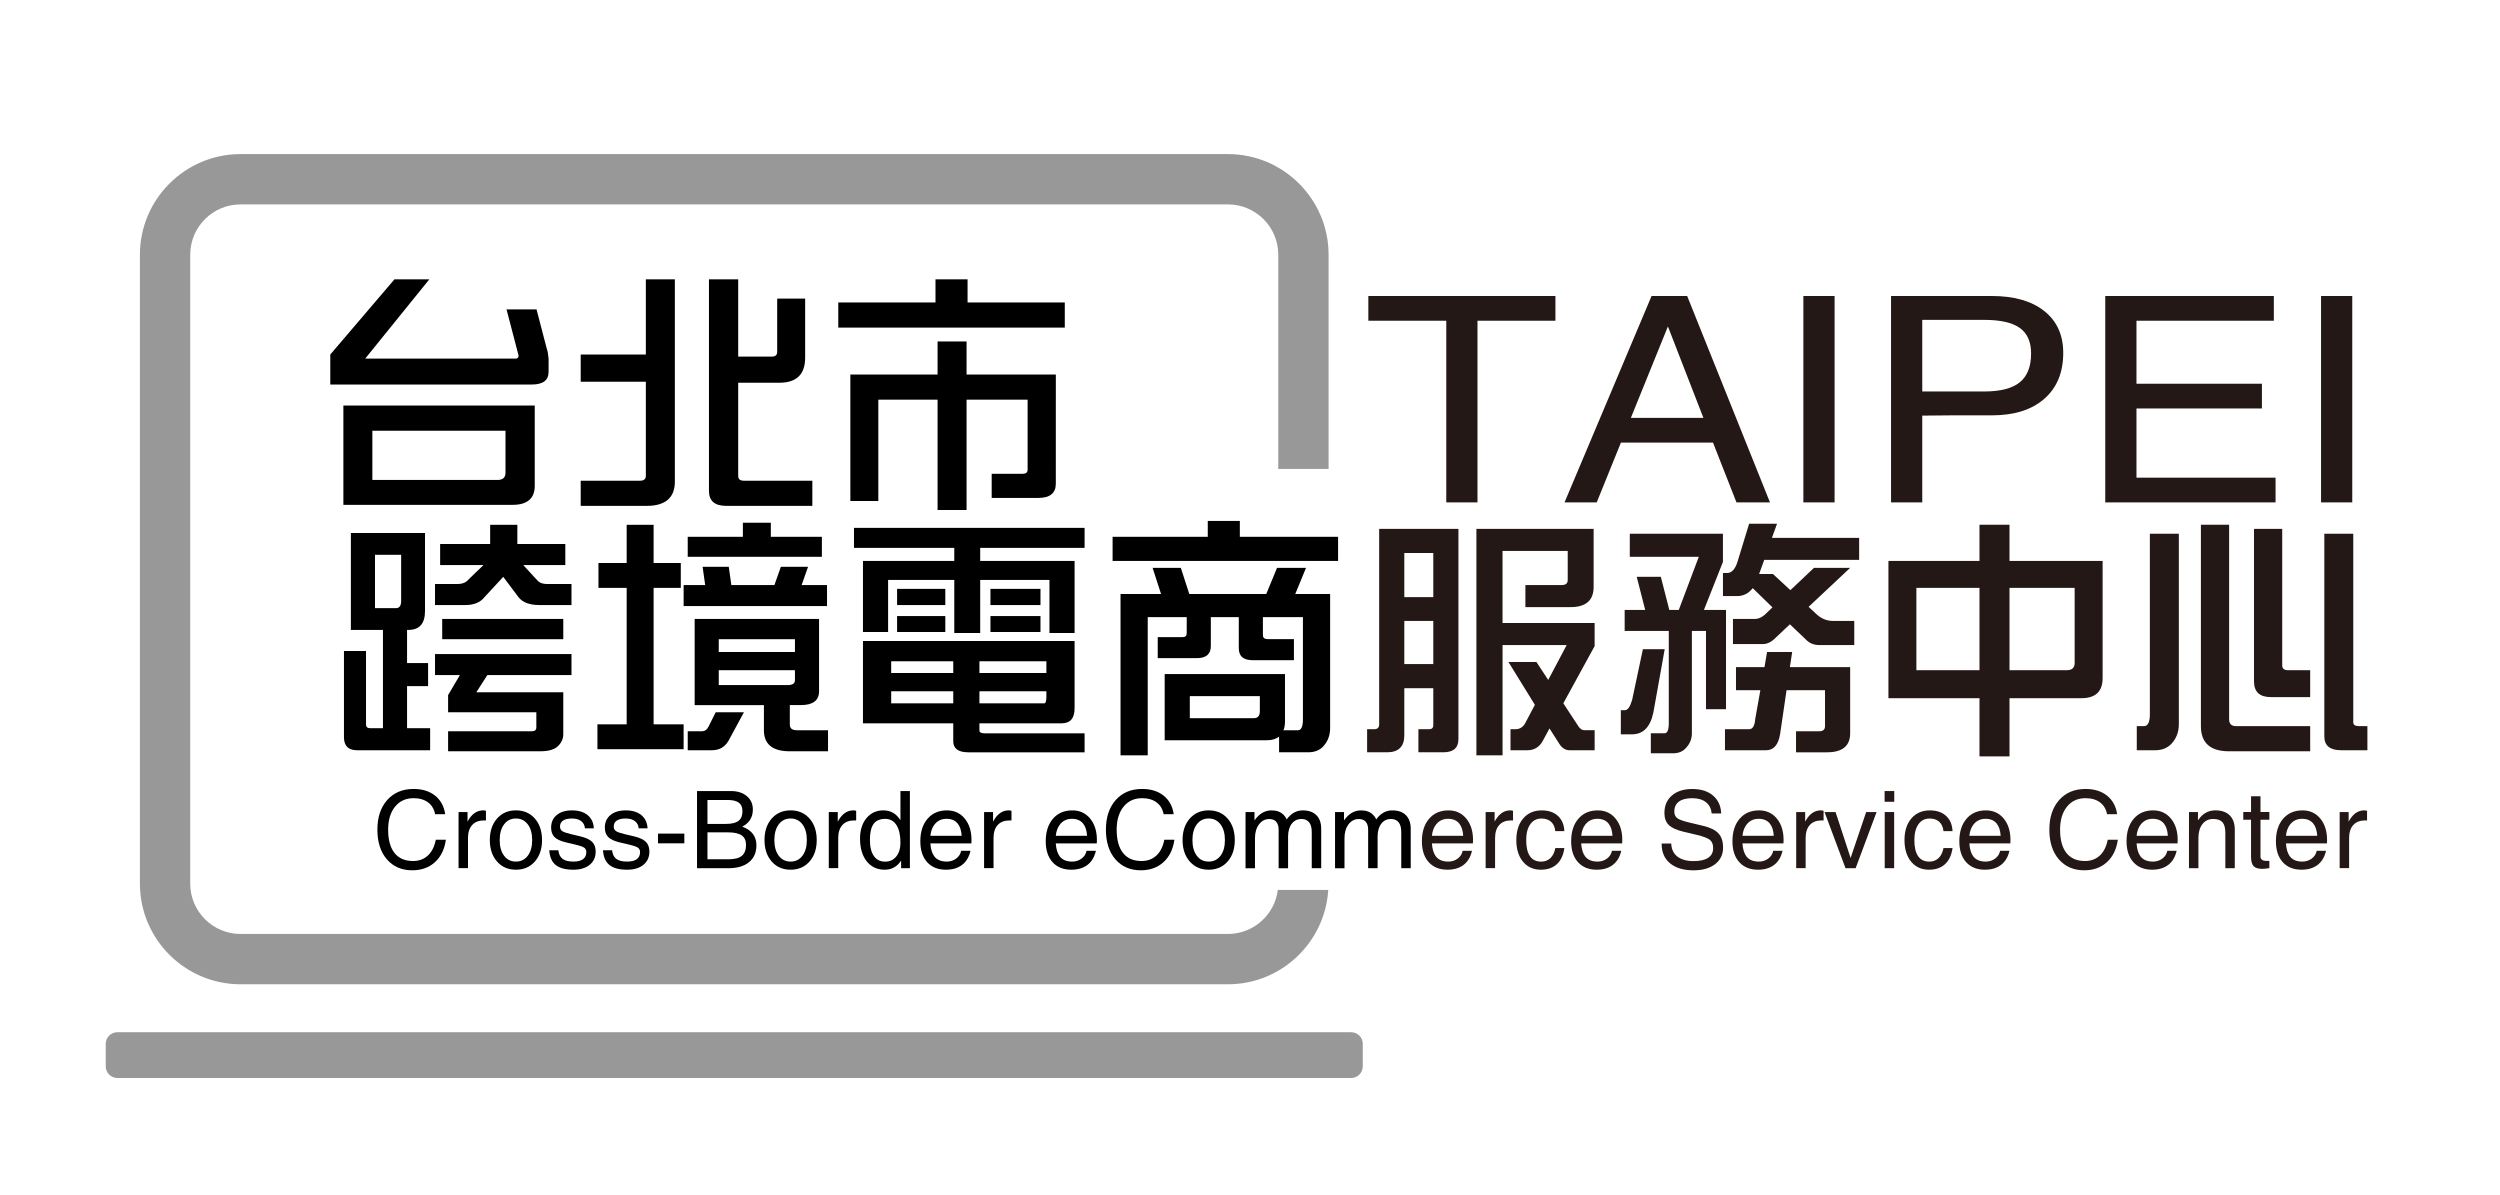 <?xml version="1.0" encoding="utf-8"?>
<!-- Generator: Adobe Illustrator 16.0.3, SVG Export Plug-In . SVG Version: 6.00 Build 0)  -->
<!DOCTYPE svg PUBLIC "-//W3C//DTD SVG 1.1//EN" "http://www.w3.org/Graphics/SVG/1.1/DTD/svg11.dtd">
<svg version="1.1" id="圖層_1" xmlns="http://www.w3.org/2000/svg" xmlns:xlink="http://www.w3.org/1999/xlink" x="0px" y="0px"
	 width="397.5px" height="190px" viewBox="0 0 397.5 190" enable-background="new 0 0 397.5 190" xml:space="preserve">
<g>
	<path fill="#989898" d="M216.68,169.548c0,1.024-0.83,1.854-1.854,1.854H18.663c-1.022,0-1.853-0.829-1.853-1.854v-3.573
		c0-1.022,0.83-1.854,1.853-1.854h196.163c1.023,0,1.854,0.83,1.854,1.854V169.548L216.68,169.548z"/>
	<path fill="#989898" d="M195.245,148.5h-157c-4.411,0-8-3.589-8-8v-100c0-4.411,3.589-8,8-8h157c4.411,0,8,3.589,8,8v34.065h8V40.5
		c0-8.822-7.179-16-16-16h-157c-8.822,0-16,7.178-16,16v100c0,8.822,7.178,16,16,16h157c8.485,0,15.429-6.645,15.948-15h-8.02
		C202.682,145.439,199.316,148.5,195.245,148.5z"/>
	<g>
		<g>
			<path d="M70.892,133.527c-0.211,1.515-0.791,2.699-1.739,3.56c-0.948,0.86-2.148,1.289-3.6,1.289
				c-1.691,0-3.039-0.583-4.042-1.748c-1.004-1.165-1.506-2.735-1.506-4.709c0-1.976,0.521-3.547,1.564-4.718
				c1.043-1.172,2.443-1.758,4.201-1.758c1.385,0,2.522,0.355,3.412,1.067c0.89,0.714,1.423,1.693,1.602,2.945h-1.602
				c-0.156-0.813-0.533-1.438-1.13-1.882c-0.598-0.442-1.367-0.663-2.307-0.663c-1.229,0-2.208,0.452-2.937,1.354
				c-0.729,0.903-1.093,2.119-1.093,3.649c0,1.624,0.337,2.86,1.013,3.712s1.656,1.275,2.941,1.275c0.951,0,1.741-0.293,2.369-0.879
				c0.628-0.588,1.045-1.42,1.251-2.5h1.603V133.527L70.892,133.527z"/>
			<path d="M72.911,129.115h0.709h0.717v1.527c0.128-0.24,0.264-0.457,0.409-0.651c0.567-0.763,1.265-1.144,2.094-1.144
				c0.139,0,0.281,0.024,0.425,0.074v1.535l-0.309-0.009c-0.812,0-1.439,0.241-1.881,0.729c-0.442,0.486-0.663,1.181-0.663,2.081
				v4.78h-0.751h-0.75V129.115z"/>
			<path d="M79.03,136.982c-0.765-0.867-1.147-2.006-1.147-3.412c0-1.412,0.382-2.553,1.147-3.42c0.765-0.868,1.765-1.303,3-1.303
				c1.246,0,2.25,0.435,3.012,1.303c0.762,0.867,1.143,2.008,1.143,3.42c0,1.406-0.381,2.545-1.143,3.412s-1.766,1.302-3.012,1.302
				C80.794,138.284,79.794,137.852,79.03,136.982z M83.915,136.064c0.467-0.617,0.701-1.448,0.701-2.494
				c0-1.047-0.233-1.879-0.701-2.498c-0.468-0.62-1.096-0.932-1.885-0.932c-0.79,0-1.417,0.312-1.881,0.932
				c-0.464,0.619-0.697,1.451-0.697,2.498c0,1.046,0.232,1.877,0.697,2.494c0.464,0.617,1.091,0.927,1.881,0.927
				C82.819,136.991,83.447,136.684,83.915,136.064z"/>
			<path d="M93.006,131.702c-0.045-0.495-0.247-0.879-0.605-1.151c-0.359-0.271-0.842-0.408-1.448-0.408
				c-0.623,0-1.097,0.107-1.423,0.324c-0.326,0.217-0.488,0.534-0.488,0.951c0,0.316,0.114,0.557,0.342,0.718
				c0.228,0.161,0.681,0.322,1.36,0.483l1.552,0.367c0.868,0.212,1.488,0.504,1.861,0.875c0.369,0.367,0.553,0.883,0.553,1.544
				c0,0.885-0.318,1.586-0.955,2.103c-0.637,0.518-1.498,0.776-2.583,0.776c-1.257,0-2.194-0.249-2.812-0.747
				c-0.618-0.497-0.959-1.28-1.026-2.35h1.443c0.072,0.636,0.296,1.094,0.672,1.377c0.375,0.283,0.95,0.427,1.724,0.427
				c0.673,0,1.184-0.128,1.532-0.384s0.521-0.629,0.521-1.118c0-0.313-0.114-0.548-0.342-0.709
				c-0.228-0.161-0.687-0.322-1.376-0.484l-1.552-0.366c-0.84-0.201-1.438-0.479-1.794-0.843c-0.357-0.356-0.535-0.856-0.535-1.502
				c0-0.84,0.299-1.506,0.896-1.998c0.597-0.491,1.408-0.737,2.431-0.737c1.04,0,1.867,0.252,2.481,0.758
				c0.614,0.509,0.941,1.205,0.98,2.097L93.006,131.702L93.006,131.702z"/>
			<path d="M101.549,131.702c-0.045-0.495-0.247-0.879-0.605-1.151c-0.359-0.271-0.842-0.408-1.448-0.408
				c-0.623,0-1.097,0.107-1.423,0.324c-0.326,0.217-0.488,0.534-0.488,0.951c0,0.316,0.114,0.557,0.342,0.718
				c0.229,0.161,0.681,0.322,1.36,0.483l1.552,0.367c0.868,0.212,1.488,0.504,1.861,0.875c0.369,0.367,0.553,0.883,0.553,1.544
				c0,0.885-0.318,1.586-0.955,2.103c-0.637,0.518-1.498,0.776-2.583,0.776c-1.257,0-2.194-0.249-2.812-0.747
				c-0.618-0.497-0.959-1.28-1.026-2.35h1.443c0.072,0.636,0.296,1.094,0.672,1.377c0.375,0.283,0.95,0.427,1.724,0.427
				c0.673,0,1.184-0.128,1.532-0.384s0.521-0.629,0.521-1.118c0-0.313-0.114-0.548-0.342-0.709
				c-0.228-0.161-0.687-0.322-1.376-0.484l-1.552-0.366c-0.84-0.201-1.438-0.479-1.794-0.843c-0.357-0.356-0.535-0.856-0.535-1.502
				c0-0.84,0.299-1.506,0.896-1.998c0.597-0.491,1.408-0.737,2.431-0.737c1.04,0,1.867,0.252,2.481,0.758
				c0.614,0.509,0.941,1.205,0.98,2.097L101.549,131.702L101.549,131.702z"/>
			<path d="M104.621,132.544h4.188v1.544h-4.188V132.544z"/>
			<path d="M110.827,125.777h0.826h4.563c1.046,0,1.888,0.27,2.528,0.807c0.64,0.536,0.959,1.244,0.959,2.123
				c0,1.018-0.378,1.813-1.135,2.386c-0.172,0.134-0.358,0.247-0.559,0.343c0.406,0.146,0.759,0.324,1.059,0.541
				c0.801,0.584,1.202,1.396,1.202,2.43c0,1.141-0.391,2.031-1.172,2.674c-0.781,0.645-1.867,0.964-3.258,0.964h-4.188h-0.826
				L110.827,125.777L110.827,125.777z M112.487,131.001h2.961c0.901,0,1.56-0.163,1.978-0.487c0.417-0.326,0.625-0.839,0.625-1.539
				c0-0.61-0.192-1.062-0.576-1.349c-0.384-0.286-0.987-0.431-1.81-0.431h-3.179L112.487,131.001L112.487,131.001z M112.487,136.624
				h3.379c0.951,0,1.647-0.185,2.09-0.551c0.442-0.367,0.663-0.945,0.663-1.735c0-0.689-0.231-1.193-0.692-1.514
				c-0.462-0.32-1.188-0.48-2.178-0.48h-3.262V136.624z"/>
			<path d="M122.703,136.982c-0.765-0.867-1.147-2.006-1.147-3.412c0-1.412,0.382-2.553,1.147-3.42c0.765-0.868,1.765-1.303,3-1.303
				c1.246,0,2.25,0.435,3.012,1.303c0.762,0.867,1.143,2.008,1.143,3.42c0,1.406-0.381,2.545-1.143,3.412
				c-0.762,0.867-1.766,1.302-3.012,1.302C124.467,138.284,123.467,137.852,122.703,136.982z M127.587,136.064
				c0.467-0.617,0.701-1.448,0.701-2.494c0-1.047-0.233-1.879-0.701-2.498c-0.468-0.62-1.096-0.932-1.885-0.932
				c-0.79,0-1.417,0.312-1.881,0.932c-0.464,0.619-0.697,1.451-0.697,2.498c0,1.046,0.232,1.877,0.697,2.494
				c0.464,0.617,1.091,0.927,1.881,0.927S127.12,136.684,127.587,136.064z"/>
			<path d="M131.776,129.115h0.709h0.717v1.527c0.128-0.24,0.264-0.457,0.409-0.651c0.567-0.763,1.265-1.144,2.094-1.144
				c0.139,0,0.281,0.024,0.425,0.074v1.535l-0.309-0.009c-0.812,0-1.439,0.241-1.881,0.729c-0.442,0.486-0.663,1.181-0.663,2.081
				v4.78h-0.751h-0.75V129.115z"/>
			<path d="M140.66,138.284c-1.196,0-2.147-0.446-2.853-1.339c-0.707-0.895-1.06-2.101-1.06-3.617c0-1.34,0.342-2.422,1.026-3.245
				s1.577-1.233,2.678-1.233c1.096,0,1.963,0.463,2.603,1.395l0.117,0.166v-4.631h0.751h0.75v12.265h-0.692h-0.701v-1.218
				l-0.192,0.273C142.471,137.889,141.662,138.284,140.66,138.284z M140.744,130.2c-0.84,0-1.455,0.269-1.844,0.805
				c-0.389,0.537-0.584,1.39-0.584,2.558c0,1.103,0.21,1.949,0.63,2.545c0.42,0.597,1.019,0.894,1.798,0.894
				c0.729,0,1.315-0.272,1.76-0.819c0.445-0.55,0.667-1.272,0.667-2.176c0-1.218-0.21-2.154-0.63-2.814S141.522,130.2,140.744,130.2
				z"/>
			<path d="M150.396,138.284c-1.263,0-2.255-0.4-2.979-1.201c-0.723-0.802-1.084-1.908-1.084-3.319c0-1.503,0.382-2.697,1.147-3.585
				c0.765-0.887,1.792-1.329,3.083-1.329c1.168,0,2.111,0.435,2.828,1.301c0.718,0.867,1.076,2.01,1.076,3.42l-0.018,0.535h-6.52
				c0.061,0.891,0.264,1.567,0.608,2.035c0.422,0.566,1.089,0.853,2.001,0.853c0.572,0,1.073-0.162,1.5-0.484
				c0.428-0.321,0.689-0.733,0.784-1.233h1.485c-0.223,0.979-0.667,1.727-1.335,2.24
				C152.306,138.025,151.447,138.284,150.396,138.284z M152.902,132.895c-0.044-0.828-0.25-1.474-0.617-1.936
				c-0.406-0.512-1.001-0.768-1.786-0.768c-0.79,0-1.421,0.295-1.894,0.885c-0.373,0.462-0.598,1.066-0.676,1.818H152.902
				L152.902,132.895z"/>
			<path d="M156.47,129.115h0.709h0.717v1.527c0.128-0.24,0.264-0.457,0.409-0.651c0.567-0.763,1.265-1.144,2.094-1.144
				c0.139,0,0.281,0.024,0.425,0.074v1.535l-0.309-0.009c-0.812,0-1.439,0.241-1.881,0.729c-0.442,0.486-0.663,1.181-0.663,2.081
				v4.78h-0.751h-0.75L156.47,129.115L156.47,129.115z"/>
			<path d="M170.335,138.284c-1.263,0-2.255-0.4-2.979-1.201c-0.723-0.802-1.084-1.908-1.084-3.319c0-1.503,0.382-2.697,1.147-3.585
				c0.765-0.887,1.792-1.329,3.083-1.329c1.168,0,2.111,0.435,2.828,1.301c0.718,0.867,1.076,2.01,1.076,3.42l-0.018,0.535h-6.52
				c0.061,0.891,0.264,1.567,0.608,2.035c0.422,0.566,1.089,0.853,2.001,0.853c0.572,0,1.073-0.162,1.5-0.484
				c0.428-0.321,0.689-0.733,0.784-1.233h1.485c-0.223,0.979-0.667,1.727-1.335,2.24
				C172.245,138.025,171.386,138.284,170.335,138.284z M172.841,132.895c-0.044-0.828-0.25-1.474-0.617-1.936
				c-0.406-0.512-1.001-0.768-1.786-0.768c-0.79,0-1.421,0.295-1.894,0.885c-0.373,0.462-0.598,1.066-0.676,1.818H172.841
				L172.841,132.895z"/>
			<path d="M186.728,133.527c-0.211,1.515-0.791,2.699-1.739,3.56c-0.948,0.86-2.148,1.289-3.6,1.289
				c-1.691,0-3.039-0.583-4.042-1.748c-1.004-1.165-1.506-2.735-1.506-4.709c0-1.976,0.521-3.547,1.564-4.718
				c1.043-1.172,2.443-1.758,4.201-1.758c1.385,0,2.522,0.355,3.412,1.067c0.89,0.714,1.423,1.693,1.602,2.945h-1.602
				c-0.156-0.813-0.533-1.438-1.13-1.882c-0.598-0.442-1.367-0.663-2.307-0.663c-1.229,0-2.208,0.452-2.937,1.354
				c-0.729,0.903-1.093,2.119-1.093,3.649c0,1.624,0.337,2.86,1.013,3.712c0.676,0.852,1.656,1.275,2.941,1.275
				c0.951,0,1.741-0.293,2.369-0.879c0.628-0.588,1.045-1.42,1.251-2.5h1.603V133.527L186.728,133.527z"/>
			<path d="M189.176,136.982c-0.765-0.867-1.147-2.006-1.147-3.412c0-1.412,0.382-2.553,1.147-3.42c0.765-0.868,1.765-1.303,3-1.303
				c1.246,0,2.25,0.435,3.012,1.303c0.762,0.867,1.143,2.008,1.143,3.42c0,1.406-0.381,2.545-1.143,3.412s-1.766,1.302-3.012,1.302
				C190.94,138.284,189.94,137.852,189.176,136.982z M194.061,136.064c0.467-0.617,0.701-1.448,0.701-2.494
				c0-1.047-0.233-1.879-0.701-2.498c-0.468-0.62-1.096-0.932-1.885-0.932c-0.79,0-1.417,0.312-1.881,0.932
				c-0.464,0.619-0.697,1.451-0.697,2.498c0,1.046,0.232,1.877,0.697,2.494c0.464,0.617,1.091,0.927,1.881,0.927
				C192.965,136.991,193.593,136.684,194.061,136.064z"/>
			<path d="M198.04,129.115h0.709h0.717v1.326l0.31-0.399c0.674-0.796,1.478-1.192,2.41-1.192c0.801,0,1.438,0.235,1.91,0.709
				c0.211,0.211,0.375,0.452,0.492,0.727l0.242-0.311c0.645-0.75,1.416-1.125,2.311-1.125c0.936,0,1.656,0.254,2.166,0.765
				c0.508,0.509,0.764,1.229,0.764,2.163v6.267h-0.752h-0.75v-5.756c0-0.681-0.139-1.192-0.418-1.544
				c-0.276-0.352-0.684-0.525-1.217-0.525c-0.65,0-1.168,0.254-1.553,0.76c-0.384,0.508-0.576,1.189-0.576,2.054v5.014h-0.75h-0.752
				v-6.114c0-0.557-0.126-0.979-0.379-1.271s-0.622-0.438-1.105-0.438c-0.666,0-1.213,0.282-1.639,0.852
				c-0.426,0.566-0.638,1.299-0.638,2.193v4.779h-0.751h-0.751V129.115L198.04,129.115z"/>
			<path d="M212.271,129.115h0.709h0.718v1.326l0.309-0.399c0.673-0.796,1.478-1.192,2.411-1.192c0.801,0,1.438,0.235,1.91,0.709
				c0.211,0.211,0.375,0.452,0.492,0.727l0.242-0.311c0.645-0.75,1.416-1.125,2.311-1.125c0.934,0,1.656,0.254,2.165,0.765
				c0.509,0.509,0.764,1.229,0.764,2.163v6.267h-0.751H222.8v-5.756c0-0.681-0.139-1.192-0.417-1.544
				c-0.277-0.352-0.684-0.525-1.218-0.525c-0.651,0-1.168,0.254-1.552,0.76c-0.385,0.508-0.576,1.189-0.576,2.054v5.014h-0.751
				h-0.751v-6.114c0-0.557-0.126-0.979-0.379-1.271c-0.254-0.292-0.622-0.438-1.105-0.438c-0.667,0-1.214,0.282-1.639,0.852
				c-0.426,0.566-0.639,1.299-0.639,2.193v4.779h-0.75h-0.752V129.115L212.271,129.115z"/>
			<path fill="#231815" d="M230.143,138.284c-1.264,0-2.256-0.4-2.979-1.201c-0.725-0.802-1.084-1.908-1.084-3.319
				c0-1.503,0.382-2.697,1.146-3.585c0.766-0.887,1.791-1.329,3.082-1.329c1.168,0,2.111,0.435,2.828,1.301
				c0.719,0.867,1.076,2.01,1.076,3.42l-0.018,0.535h-6.521c0.063,0.891,0.266,1.567,0.608,2.035
				c0.422,0.566,1.089,0.853,2.001,0.853c0.57,0,1.072-0.162,1.5-0.484c0.428-0.321,0.688-0.733,0.783-1.233h1.484
				c-0.223,0.979-0.667,1.727-1.335,2.24C232.052,138.025,231.193,138.284,230.143,138.284z M232.648,132.895
				c-0.045-0.828-0.25-1.474-0.617-1.936c-0.406-0.512-1.002-0.768-1.786-0.768c-0.79,0-1.421,0.295-1.894,0.885
				c-0.373,0.462-0.6,1.066-0.678,1.818H232.648L232.648,132.895z"/>
			<path fill="#231815" d="M236.216,129.115h0.709h0.718v1.527c0.127-0.24,0.265-0.457,0.408-0.651
				c0.567-0.763,1.266-1.144,2.094-1.144c0.141,0,0.281,0.024,0.426,0.074v1.535l-0.31-0.009c-0.812,0-1.438,0.241-1.881,0.729
				c-0.442,0.486-0.663,1.181-0.663,2.081v4.78h-0.751h-0.75V129.115z"/>
			<path fill="#231815" d="M248.738,134.83c-0.156,1.124-0.555,1.98-1.193,2.568c-0.64,0.591-1.49,0.886-2.553,0.886
				c-1.186,0-2.131-0.427-2.836-1.276c-0.707-0.852-1.061-1.997-1.061-3.438c0-1.441,0.365-2.588,1.098-3.441
				c0.729-0.854,1.714-1.279,2.949-1.279c1.071,0,1.93,0.293,2.567,0.879c0.64,0.588,0.979,1.396,1.024,2.424h-1.441
				c-0.063-0.639-0.284-1.135-0.667-1.483s-0.896-0.524-1.535-0.524c-0.756,0-1.35,0.306-1.78,0.914
				c-0.432,0.607-0.646,1.446-0.646,2.516c0,1.135,0.2,1.988,0.602,2.562c0.399,0.572,0.995,0.859,1.784,0.859
				c0.584,0,1.072-0.188,1.466-0.563c0.392-0.375,0.65-0.908,0.778-1.598h1.442v-0.004H248.738z"/>
			<path fill="#231815" d="M253.877,138.284c-1.263,0-2.255-0.4-2.979-1.201c-0.725-0.802-1.084-1.908-1.084-3.319
				c0-1.503,0.381-2.697,1.146-3.585c0.767-0.887,1.792-1.329,3.083-1.329c1.168,0,2.109,0.435,2.828,1.301
				c0.718,0.867,1.074,2.01,1.074,3.42l-0.018,0.535h-6.52c0.061,0.891,0.264,1.567,0.607,2.035c0.422,0.566,1.09,0.853,2.002,0.853
				c0.57,0,1.071-0.162,1.5-0.484c0.428-0.321,0.688-0.733,0.782-1.233h1.485c-0.225,0.979-0.667,1.727-1.335,2.24
				C255.787,138.025,254.928,138.284,253.877,138.284z M256.383,132.895c-0.044-0.828-0.25-1.474-0.617-1.936
				c-0.406-0.512-1-0.768-1.785-0.768c-0.791,0-1.422,0.295-1.895,0.885c-0.373,0.462-0.598,1.066-0.676,1.818H256.383
				L256.383,132.895z"/>
			<path fill="#231815" d="M272.15,129.332c-0.071-0.771-0.377-1.369-0.914-1.789c-0.536-0.42-1.258-0.63-2.164-0.63
				c-0.937,0-1.646,0.181-2.127,0.542c-0.484,0.361-0.728,0.891-0.728,1.585c0,0.474,0.161,0.826,0.484,1.06
				c0.321,0.233,0.97,0.465,1.942,0.692l2.138,0.509c1.146,0.273,1.963,0.676,2.452,1.21c0.49,0.528,0.736,1.276,0.736,2.244
				c0,1.112-0.422,1.994-1.265,2.646c-0.843,0.65-1.985,0.978-3.427,0.978c-1.604,0-2.854-0.376-3.754-1.127
				c-0.879-0.737-1.319-1.752-1.319-3.036v-0.092h1.526c0.028,0.891,0.352,1.576,0.969,2.063c0.617,0.481,1.479,0.726,2.58,0.726
				c1.019,0,1.791-0.175,2.32-0.524c0.528-0.351,0.793-0.865,0.793-1.544c0-0.59-0.175-1.026-0.521-1.311
				c-0.346-0.277-1.041-0.542-2.088-0.792l-2.139-0.51c-1.08-0.256-1.853-0.611-2.313-1.067c-0.459-0.456-0.688-1.087-0.688-1.894
				c0-1.176,0.398-2.104,1.196-2.791c0.798-0.688,1.875-1.03,3.231-1.03c1.379,0,2.477,0.346,3.294,1.034s1.254,1.642,1.31,2.854
				h-1.527v-0.004H272.15z"/>
			<path fill="#231815" d="M279.521,138.284c-1.265,0-2.256-0.4-2.979-1.201c-0.724-0.802-1.084-1.908-1.084-3.319
				c0-1.503,0.382-2.697,1.147-3.585c0.765-0.887,1.791-1.329,3.082-1.329c1.168,0,2.11,0.435,2.828,1.301
				c0.719,0.867,1.075,2.01,1.075,3.42l-0.019,0.535h-6.52c0.061,0.891,0.264,1.567,0.607,2.035
				c0.422,0.566,1.089,0.853,2.001,0.853c0.571,0,1.073-0.162,1.5-0.484c0.428-0.321,0.688-0.733,0.784-1.233h1.484
				c-0.224,0.979-0.666,1.727-1.335,2.24C281.432,138.025,280.572,138.284,279.521,138.284z M282.027,132.895
				c-0.045-0.828-0.25-1.474-0.617-1.936c-0.406-0.512-1.001-0.768-1.786-0.768c-0.79,0-1.421,0.295-1.894,0.885
				c-0.373,0.462-0.6,1.066-0.676,1.818H282.027L282.027,132.895z"/>
			<path fill="#231815" d="M285.596,129.115h0.709h0.717v1.527c0.127-0.24,0.265-0.457,0.408-0.651
				c0.567-0.763,1.266-1.144,2.094-1.144c0.141,0,0.281,0.024,0.427,0.074v1.535l-0.31-0.009c-0.813,0-1.438,0.241-1.882,0.729
				c-0.442,0.486-0.663,1.181-0.663,2.081v4.78h-0.75h-0.75V129.115L285.596,129.115z"/>
			<path fill="#231815" d="M290.1,129.115h0.877h0.877l2.395,7.309h-0.004l2.477-7.309h0.823h0.832l-3.329,8.927h-0.801h-0.811
				L290.1,129.115z"/>
			<path fill="#231815" d="M299.652,125.777h1.535v1.703h-1.535V125.777z M299.669,129.115h0.751h0.75v8.927h-0.75h-0.751V129.115z"
				/>
			<path fill="#231815" d="M310.456,134.83c-0.156,1.124-0.554,1.98-1.192,2.568c-0.641,0.591-1.49,0.886-2.554,0.886
				c-1.185,0-2.13-0.427-2.836-1.276c-0.707-0.852-1.06-1.997-1.06-3.438c0-1.441,0.365-2.588,1.097-3.441s1.714-1.279,2.948-1.279
				c1.074,0,1.931,0.293,2.57,0.879c0.639,0.588,0.979,1.396,1.024,2.424h-1.442c-0.063-0.639-0.283-1.135-0.666-1.483
				c-0.385-0.351-0.896-0.524-1.535-0.524c-0.756,0-1.352,0.306-1.781,0.914c-0.432,0.607-0.646,1.446-0.646,2.516
				c0,1.135,0.2,1.988,0.602,2.562c0.399,0.572,0.994,0.859,1.785,0.859c0.584,0,1.071-0.188,1.463-0.563
				c0.394-0.375,0.652-0.908,0.781-1.598h1.442V134.83L310.456,134.83z"/>
			<path fill="#231815" d="M315.596,138.284c-1.264,0-2.256-0.4-2.979-1.201c-0.725-0.802-1.084-1.908-1.084-3.319
				c0-1.503,0.382-2.697,1.146-3.585c0.764-0.887,1.791-1.329,3.082-1.329c1.168,0,2.111,0.435,2.828,1.301
				c0.719,0.867,1.076,2.01,1.076,3.42l-0.018,0.535h-6.521c0.063,0.891,0.266,1.567,0.607,2.035c0.423,0.566,1.09,0.853,2,0.853
				c0.572,0,1.074-0.162,1.5-0.484c0.43-0.321,0.689-0.733,0.785-1.233h1.484c-0.223,0.979-0.667,1.727-1.335,2.24
				C317.505,138.025,316.646,138.284,315.596,138.284z M318.102,132.895c-0.045-0.828-0.25-1.474-0.617-1.936
				c-0.405-0.512-1.002-0.768-1.785-0.768c-0.79,0-1.422,0.295-1.895,0.885c-0.373,0.462-0.599,1.066-0.677,1.818H318.102
				L318.102,132.895z"/>
			<path fill="#231815" d="M336.734,133.527c-0.211,1.515-0.791,2.699-1.739,3.56c-0.948,0.861-2.147,1.289-3.601,1.289
				c-1.69,0-3.039-0.583-4.041-1.748c-1.004-1.165-1.506-2.735-1.506-4.709c0-1.976,0.521-3.547,1.563-4.718
				c1.042-1.172,2.441-1.758,4.199-1.758c1.387,0,2.522,0.355,3.412,1.067c0.892,0.714,1.424,1.693,1.604,2.945h-1.604
				c-0.154-0.813-0.531-1.438-1.129-1.882c-0.599-0.442-1.367-0.663-2.308-0.663c-1.229,0-2.208,0.452-2.937,1.354
				c-0.729,0.903-1.095,2.119-1.095,3.649c0,1.624,0.339,2.86,1.015,3.712s1.656,1.275,2.939,1.275c0.951,0,1.741-0.293,2.369-0.879
				c0.628-0.588,1.045-1.42,1.251-2.5h1.604v0.004H336.734z"/>
			<path fill="#231815" d="M342.182,138.284c-1.263,0-2.255-0.4-2.979-1.201c-0.723-0.802-1.084-1.908-1.084-3.319
				c0-1.503,0.382-2.697,1.146-3.585c0.766-0.887,1.793-1.329,3.084-1.329c1.168,0,2.108,0.435,2.827,1.301
				c0.718,0.867,1.076,2.01,1.076,3.42l-0.019,0.535h-6.521c0.062,0.891,0.265,1.567,0.608,2.035
				c0.422,0.566,1.089,0.853,2.001,0.853c0.571,0,1.071-0.162,1.501-0.484c0.428-0.321,0.688-0.733,0.781-1.233h1.484
				c-0.221,0.979-0.666,1.727-1.334,2.24C344.092,138.025,343.232,138.284,342.182,138.284z M344.688,132.895
				c-0.045-0.828-0.25-1.474-0.617-1.936c-0.404-0.512-1-0.768-1.783-0.768c-0.79,0-1.421,0.295-1.895,0.885
				c-0.373,0.462-0.599,1.066-0.677,1.818H344.688L344.688,132.895z"/>
			<path fill="#231815" d="M348.047,129.115h0.709h0.719v1.318l0.334-0.442c0.649-0.763,1.465-1.144,2.443-1.144
				c0.984,0,1.743,0.268,2.277,0.801c0.533,0.535,0.801,1.293,0.801,2.276v6.115h-0.751h-0.751v-5.604
				c0-0.785-0.151-1.352-0.454-1.697c-0.304-0.348-0.794-0.521-1.474-0.521c-0.724,0-1.295,0.273-1.719,0.821
				s-0.635,1.289-0.635,2.224v4.78h-0.751h-0.751L348.047,129.115L348.047,129.115z"/>
			<path fill="#231815" d="M360.827,138.033c-0.513,0.078-0.884,0.117-1.117,0.117c-0.656,0-1.119-0.146-1.39-0.436
				c-0.271-0.289-0.404-0.785-0.404-1.492v-5.883h-1.234v-1.227h1.234v-2.504h1.502v2.504h1.409v1.227h-1.409v5.883
				c0,0.199,0.079,0.357,0.237,0.477c0.159,0.115,0.37,0.175,0.639,0.175h0.533V138.033z"/>
			<path fill="#231815" d="M365.934,138.284c-1.263,0-2.256-0.4-2.979-1.201c-0.723-0.802-1.084-1.908-1.084-3.319
				c0-1.503,0.382-2.697,1.146-3.585c0.765-0.887,1.791-1.329,3.082-1.329c1.168,0,2.109,0.435,2.827,1.301
				c0.718,0.867,1.076,2.01,1.076,3.42l-0.019,0.535h-6.521c0.062,0.891,0.265,1.567,0.608,2.035
				c0.423,0.566,1.09,0.853,2.001,0.853c0.571,0,1.071-0.162,1.501-0.484c0.428-0.321,0.688-0.733,0.783-1.233h1.483
				c-0.222,0.979-0.667,1.727-1.334,2.24C367.844,138.025,366.984,138.284,365.934,138.284z M368.439,132.895
				c-0.045-0.828-0.25-1.474-0.617-1.936c-0.406-0.512-1.002-0.768-1.786-0.768c-0.789,0-1.421,0.295-1.894,0.885
				c-0.373,0.462-0.6,1.066-0.678,1.818H368.439L368.439,132.895z"/>
			<path fill="#231815" d="M372.007,129.115h0.709h0.718v1.527c0.129-0.24,0.266-0.457,0.408-0.651
				c0.567-0.763,1.266-1.144,2.094-1.144c0.142,0,0.281,0.024,0.426,0.074v1.535l-0.309-0.009c-0.813,0-1.438,0.241-1.881,0.729
				c-0.441,0.486-0.664,1.181-0.664,2.081v4.78h-0.75h-0.751V129.115z"/>
		</g>
		<g>
			<path d="M67.577,84.743v12.399c0,2.039-0.897,3.019-2.692,3.019h-0.163v5.262h3.344v3.67h-3.344v6.689h3.67v3.508H56.769
				c-1.387,0-2.08-0.692-2.08-2.08v-13.704h3.508v11.665c0,0.407,0.204,0.611,0.652,0.611h2.04V100.16H55.79V84.743H67.577z
				 M63.784,95.551V88.21h-4.16v8.483h3.345C63.499,96.693,63.784,96.326,63.784,95.551z M89.887,89.841h-6.689
				c1.55,1.713,2.366,2.57,2.366,2.57c0.367,0.326,0.856,0.448,1.468,0.448h3.834v3.344h-5.098c-1.55,0-2.651-0.407-3.304-1.223
				l-2.447-3.263l-3.018,3.263c-0.653,0.816-1.672,1.223-3.019,1.223h-4.813v-3.344h3.507c0.653,0,1.142-0.122,1.55-0.448
				c0,0,0.857-0.857,2.651-2.57h-6.893v-3.344h7.954v-3.059h4.323v3.059h7.627v3.344H89.887z M90.866,107.338H77.488l-1.754,2.732
				h13.827v6.688c0,0.734-0.326,1.43-0.979,1.999c-0.571,0.448-1.427,0.693-2.651,0.693H71.248v-3.183h13.378
				c0.408,0,0.652-0.205,0.652-0.61v-2.406h-14.03v-2.731l1.876-3.184h-3.956v-3.344h21.698V107.338z M89.561,101.628H70.31v-3.222
				h19.251V101.628z"/>
			<path d="M108.247,93.471h-4.323v21.699h4.772v3.956H94.992v-3.956h4.649V93.471h-4.486v-3.956h4.486v-6.077h4.283v6.077h4.323
				V93.471z M115.875,90.126l0.408,2.896h6.852l1.02-2.896h4.324l-1.02,2.896h4.038v3.345h-22.8v-3.345h3.426l-0.408-2.896H115.875z
				 M122.563,83.111v2.244h8.116v3.181h-21.331v-3.181h8.769v-2.244H122.563z M118.281,113.253l-2.447,4.526
				c-0.571,0.979-1.428,1.51-2.651,1.51h-3.834v-3.02h2.243c0.489,0,0.815-0.244,1.061-0.733l1.142-2.283H118.281z M130.231,98.406
				v11.502c0,1.468-0.979,2.201-2.896,2.201h-1.754v3.061c0,0.652,0.367,0.938,1.142,0.938h4.935v3.347h-6.077
				c-2.773,0-4.12-1.144-4.12-3.347v-3.996H110.45V98.406H130.231z M126.397,103.668v-2.04h-12.114v2.04H126.397z M126.397,108.154
				v-1.592h-12.114v2.364h10.972C125.989,108.93,126.397,108.686,126.397,108.154z"/>
			<path d="M172.451,87.108h-16.6v2.08h15.009v11.46h-3.997v-8.442h-11.012v8.442h-4.12v-8.442h-10.523v8.28h-3.997V89.188h14.52
				v-2.08h-15.947v-3.182h36.667V87.108L172.451,87.108z M170.86,101.914V112.6c0,1.633-0.693,2.406-2.08,2.406h-13.052v1.102
				c0,0.326,0.245,0.49,0.775,0.49h15.948v3.02h-18.477c-1.631,0-2.406-0.612-2.406-1.756v-2.854h-14.357v-13.092L170.86,101.914
				L170.86,101.914z M151.568,107.012v-1.876h-9.87v1.876H151.568z M151.568,109.908h-9.87v1.917h9.87V109.908z M150.304,96.203
				h-7.668v-2.569h7.668V96.203z M150.304,100.486h-7.668v-2.529h7.668V100.486z M155.729,107.012h10.646v-1.876h-10.646V107.012z
				 M166.374,110.807v-0.896h-10.646v1.917h10.319C166.251,111.825,166.374,111.499,166.374,110.807z M165.436,96.203h-7.954v-2.569
				h7.954V96.203z M165.436,100.486h-7.954v-2.529h7.954V100.486z"/>
			<path d="M197.133,82.826v2.529h15.622v3.834h-35.852v-3.834h15.132v-2.529H197.133z M187.752,90.29l1.346,4.16h12.236l1.713-4.16
				h4.609l-1.713,4.16h5.547v21.332c0,1.142-0.367,2.079-1.062,2.854c-0.569,0.652-1.387,0.979-2.446,0.979h-4.608v-2.488
				c-0.49,0.367-1.103,0.571-1.917,0.571h-16.274v-10.523h19.129v7.507c0,0.569-0.082,1.061-0.246,1.428h2.326
				c0.487,0,0.773-0.571,0.773-1.754V98.12h-6.363v2.854c0,0.447,0.245,0.651,0.816,0.651h4.117v3.347h-6.524
				c-1.509,0-2.243-0.611-2.243-1.918V98.12h-4.446v4.608c0,1.306-0.775,1.918-2.243,1.918h-6.2V101.3h3.997
				c0.408,0,0.612-0.202,0.612-0.651V98.12h-6.199v21.983h-4.324V94.45h6.444l-1.346-4.16H187.752z M200.314,113.089v-2.405H189.18
				v3.508h10.197C199.988,114.189,200.314,113.823,200.314,113.089z"/>
			<path fill="#231815" d="M231.889,84.09v33.445c0,1.387-0.814,2.08-2.406,2.08h-3.957v-3.672h1.715
				c0.406,0,0.652-0.203,0.652-0.61v-5.914h-4.608v7.504c0,1.795-0.938,2.692-2.733,2.692h-3.181v-3.672h1.144
				c0.488,0,0.773-0.244,0.773-0.773V84.09h4.158H231.889z M227.893,94.939v-7.016h-4.608v7.016H227.893z M227.893,105.585v-6.853
				h-4.608v6.853H227.893z M238.904,87.598v11.46h14.643v3.672l-4.977,9.096l2.244,3.426c0.326,0.571,0.691,0.855,1.142,0.855h1.591
				v3.183h-3.997c-0.653,0-1.224-0.367-1.672-1.103l-1.509-2.364l-1.102,2.038c-0.529,0.938-1.347,1.429-2.406,1.429h-2.691v-3.345
				h0.775c0.652,0,1.183-0.285,1.55-0.938l1.55-2.937l-4.201-6.813h4.446l1.876,2.854l2.938-5.547h-10.196v17.537h-4.16V84.09h18.64
				v9.218c0,2.162-1.224,3.223-3.671,3.223h-7.179v-3.508h5.751c0.651,0,0.979-0.245,0.979-0.816v-4.609h-3.834H238.904z"/>
			<path fill="#231815" d="M264.688,103.219l-1.795,10.034c-0.488,2.365-1.631,3.507-3.426,3.507h-1.754v-3.834h0.612
				c0.489,0,0.856-0.529,1.183-1.631l1.713-8.076H264.688z M273.945,84.865v4.487l-3.019,7.626h3.509v15.785h-3.183v-12.439h-2.243
				v16.273c0,0.896-0.324,1.672-0.938,2.323c-0.49,0.571-1.184,0.854-2.08,0.854h-3.51v-3.182h2.203
				c0.408,0,0.652-0.529,0.652-1.591V100.32h-7.015v-3.346h3.263l-1.346-5.262h3.834l1.346,5.262h1.51l3.18-8.442h-10.971v-3.671
				h14.805v0.004H273.945z M282.552,83.274l-0.815,2.243h13.867v3.507h-15.09l-0.815,2.244h2.202l2.772,2.569l3.752-3.548h5.751
				l-6.607,6.2l1.226,1.142c0.774,0.734,1.672,1.102,2.69,1.102h3.346v3.834h-5.588c-0.814,0-1.551-0.283-2.121-0.896l-2.529-2.405
				l-2.119,1.998c-0.734,0.774-1.429,1.144-2.162,1.144h-4.772V98.41h3.508c0.612,0,1.265-0.326,1.958-1.061l0.816-0.775
				l-3.141-3.059c-0.654,0.856-1.511,1.264-2.488,1.264h-2.244v-3.67h0.654c0.732,0,1.305-0.612,1.672-1.835l1.834-5.996h4.445
				L282.552,83.274L282.552,83.274z M280.553,106.074l0.408-2.406h3.997l-0.367,2.406h9.585v10.521c0,1.999-1.224,3.021-3.671,3.021
				h-4.935v-3.346h3.67c0.611,0,0.938-0.244,0.938-0.814v-5.71h-6.117l-1.021,6.975c-0.286,1.714-1.021,2.569-2.244,2.569h-6.526
				v-3.346h3.834c0.571,0,0.897-0.529,0.979-1.631l0.815-4.567h-3.875v-3.671H280.553z"/>
			<path fill="#231815" d="M314.738,89.188v-5.751h4.771v5.751h14.808v18.64c0,2.121-1.144,3.181-3.344,3.181H319.51v9.259h-4.771
				v-9.259H300.26v-21.82L314.738,89.188L314.738,89.188z M314.738,93.471h-10.034v13.093h10.034V93.471z M329.87,105.422V93.471
				h-10.36v13.093h9.096C329.421,106.563,329.87,106.195,329.87,105.422z"/>
			<path fill="#231815" d="M346.436,84.865v30.305c0,1.223-0.408,2.243-1.143,3.059c-0.652,0.693-1.509,1.063-2.65,1.063h-2.896
				v-3.834h1.142c0.612,0,0.938-0.612,0.938-1.876V84.865H346.436z M354.43,83.438v30.916c0,0.734,0.367,1.104,1.104,1.104h11.785
				v3.997H354.43c-3.019,0-4.486-1.347-4.486-3.997V83.438H354.43z M362.872,84.09v21.658c0,0.57,0.286,0.814,0.938,0.814h3.508
				v4.281h-6.2c-1.835,0-2.732-0.813-2.732-2.527V84.09H362.872z M374.17,84.865v29.978c0,0.408,0.286,0.612,0.938,0.612h1.308
				v3.834h-4.161c-1.794,0-2.689-0.734-2.689-2.203V84.865H374.17z"/>
		</g>
		<g>
			<path d="M68.261,44.418L58.064,57.021h23.901c0.326,0,0.489-0.163,0.489-0.49l-1.917-7.341h4.772
				c1.102,4.283,1.672,6.403,1.672,6.403c0.082,0.163,0.163,0.653,0.245,1.428v2.08c0,1.387-0.897,2.039-2.692,2.039H52.517v-4.772
				l10.197-11.95H68.261z M85.024,64.485v12.766c0,1.999-1.183,3.019-3.508,3.019H54.597V64.485H85.024z M80.375,75.171v-6.689
				H59.206v7.831H79.11C79.926,76.313,80.375,75.946,80.375,75.171z"/>
			<path d="M107.3,44.418v32.181c0,2.529-1.509,3.834-4.446,3.834H92.331v-3.997h9.421c0.612,0,0.938-0.245,0.938-0.775V60.692
				H92.331v-4.324h10.359v-11.95H107.3z M117.374,44.418v12.277h5.384c0.53,0,0.815-0.245,0.815-0.775v-8.442h4.446v9.381
				c0,2.692-1.387,3.997-4.119,3.997h-6.526v14.806c0,0.53,0.285,0.775,0.938,0.775h10.849v3.997h-13.704
				c-1.835,0-2.733-0.816-2.733-2.366v-33.65H117.374L117.374,44.418z"/>
			<path d="M153.843,44.418v3.67h15.458v3.998h-36.015v-3.998h15.458v-3.67H153.843z M167.874,76.925
				c0,1.468-0.938,2.243-2.732,2.243h-7.464v-3.834h4.938c0.489,0,0.775-0.204,0.775-0.652V63.547h-9.708v17.538h-4.609V63.547
				h-9.421v16.111h-4.446V59.55h13.867v-5.262h4.609v5.262h14.194L167.874,76.925L167.874,76.925z"/>
		</g>
	</g>
	<g>
		<g>
			<path fill="#231815" d="M229.959,50.993h-12.393v-1.965v-1.964h29.748v1.964v1.965H234.92v28.888h-2.469h-2.494L229.959,50.993
				L229.959,50.993z"/>
			<path fill="#231815" d="M262.6,47.064h2.818h2.842l13.166,32.817h-2.662H276.1l-3.734-9.51h-14.637l-3.852,9.51h-2.546h-2.571
				L262.6,47.064z M259.307,66.442h11.535l-5.652-14.556h0.016L259.307,66.442z"/>
			<path fill="#231815" d="M286.736,47.064h2.47h2.494v32.817h-2.47h-2.494V47.064z"/>
			<path fill="#231815" d="M300.676,47.064h2.469h13.564c3.557,0,6.337,0.8,8.341,2.4c2.003,1.6,3.005,3.814,3.005,6.642
				c0,3.111-1.002,5.544-3.005,7.3c-2.003,1.756-4.784,2.634-8.341,2.634c-4.671-0.015-8.361,0-11.07,0.044v13.797h-2.469h-2.494
				V47.064z M305.639,62.245h9.851c2.575,0,4.463-0.487,5.659-1.462c1.197-0.975,1.795-2.504,1.795-4.587
				c0-1.846-0.6-3.196-1.795-4.052c-1.196-0.855-3.084-1.284-5.659-1.284h-9.851V62.245z"/>
			<path fill="#231815" d="M334.736,79.881V47.064h26.806v1.964v1.965h-21.843v10.023h19.947v1.965v1.964h-19.947v11.006h22.117
				v1.965v1.964L334.736,79.881L334.736,79.881z"/>
			<path fill="#231815" d="M369.047,47.064h2.469h2.494v32.817h-2.469h-2.494V47.064z"/>
		</g>
	</g>
</g>
</svg>

